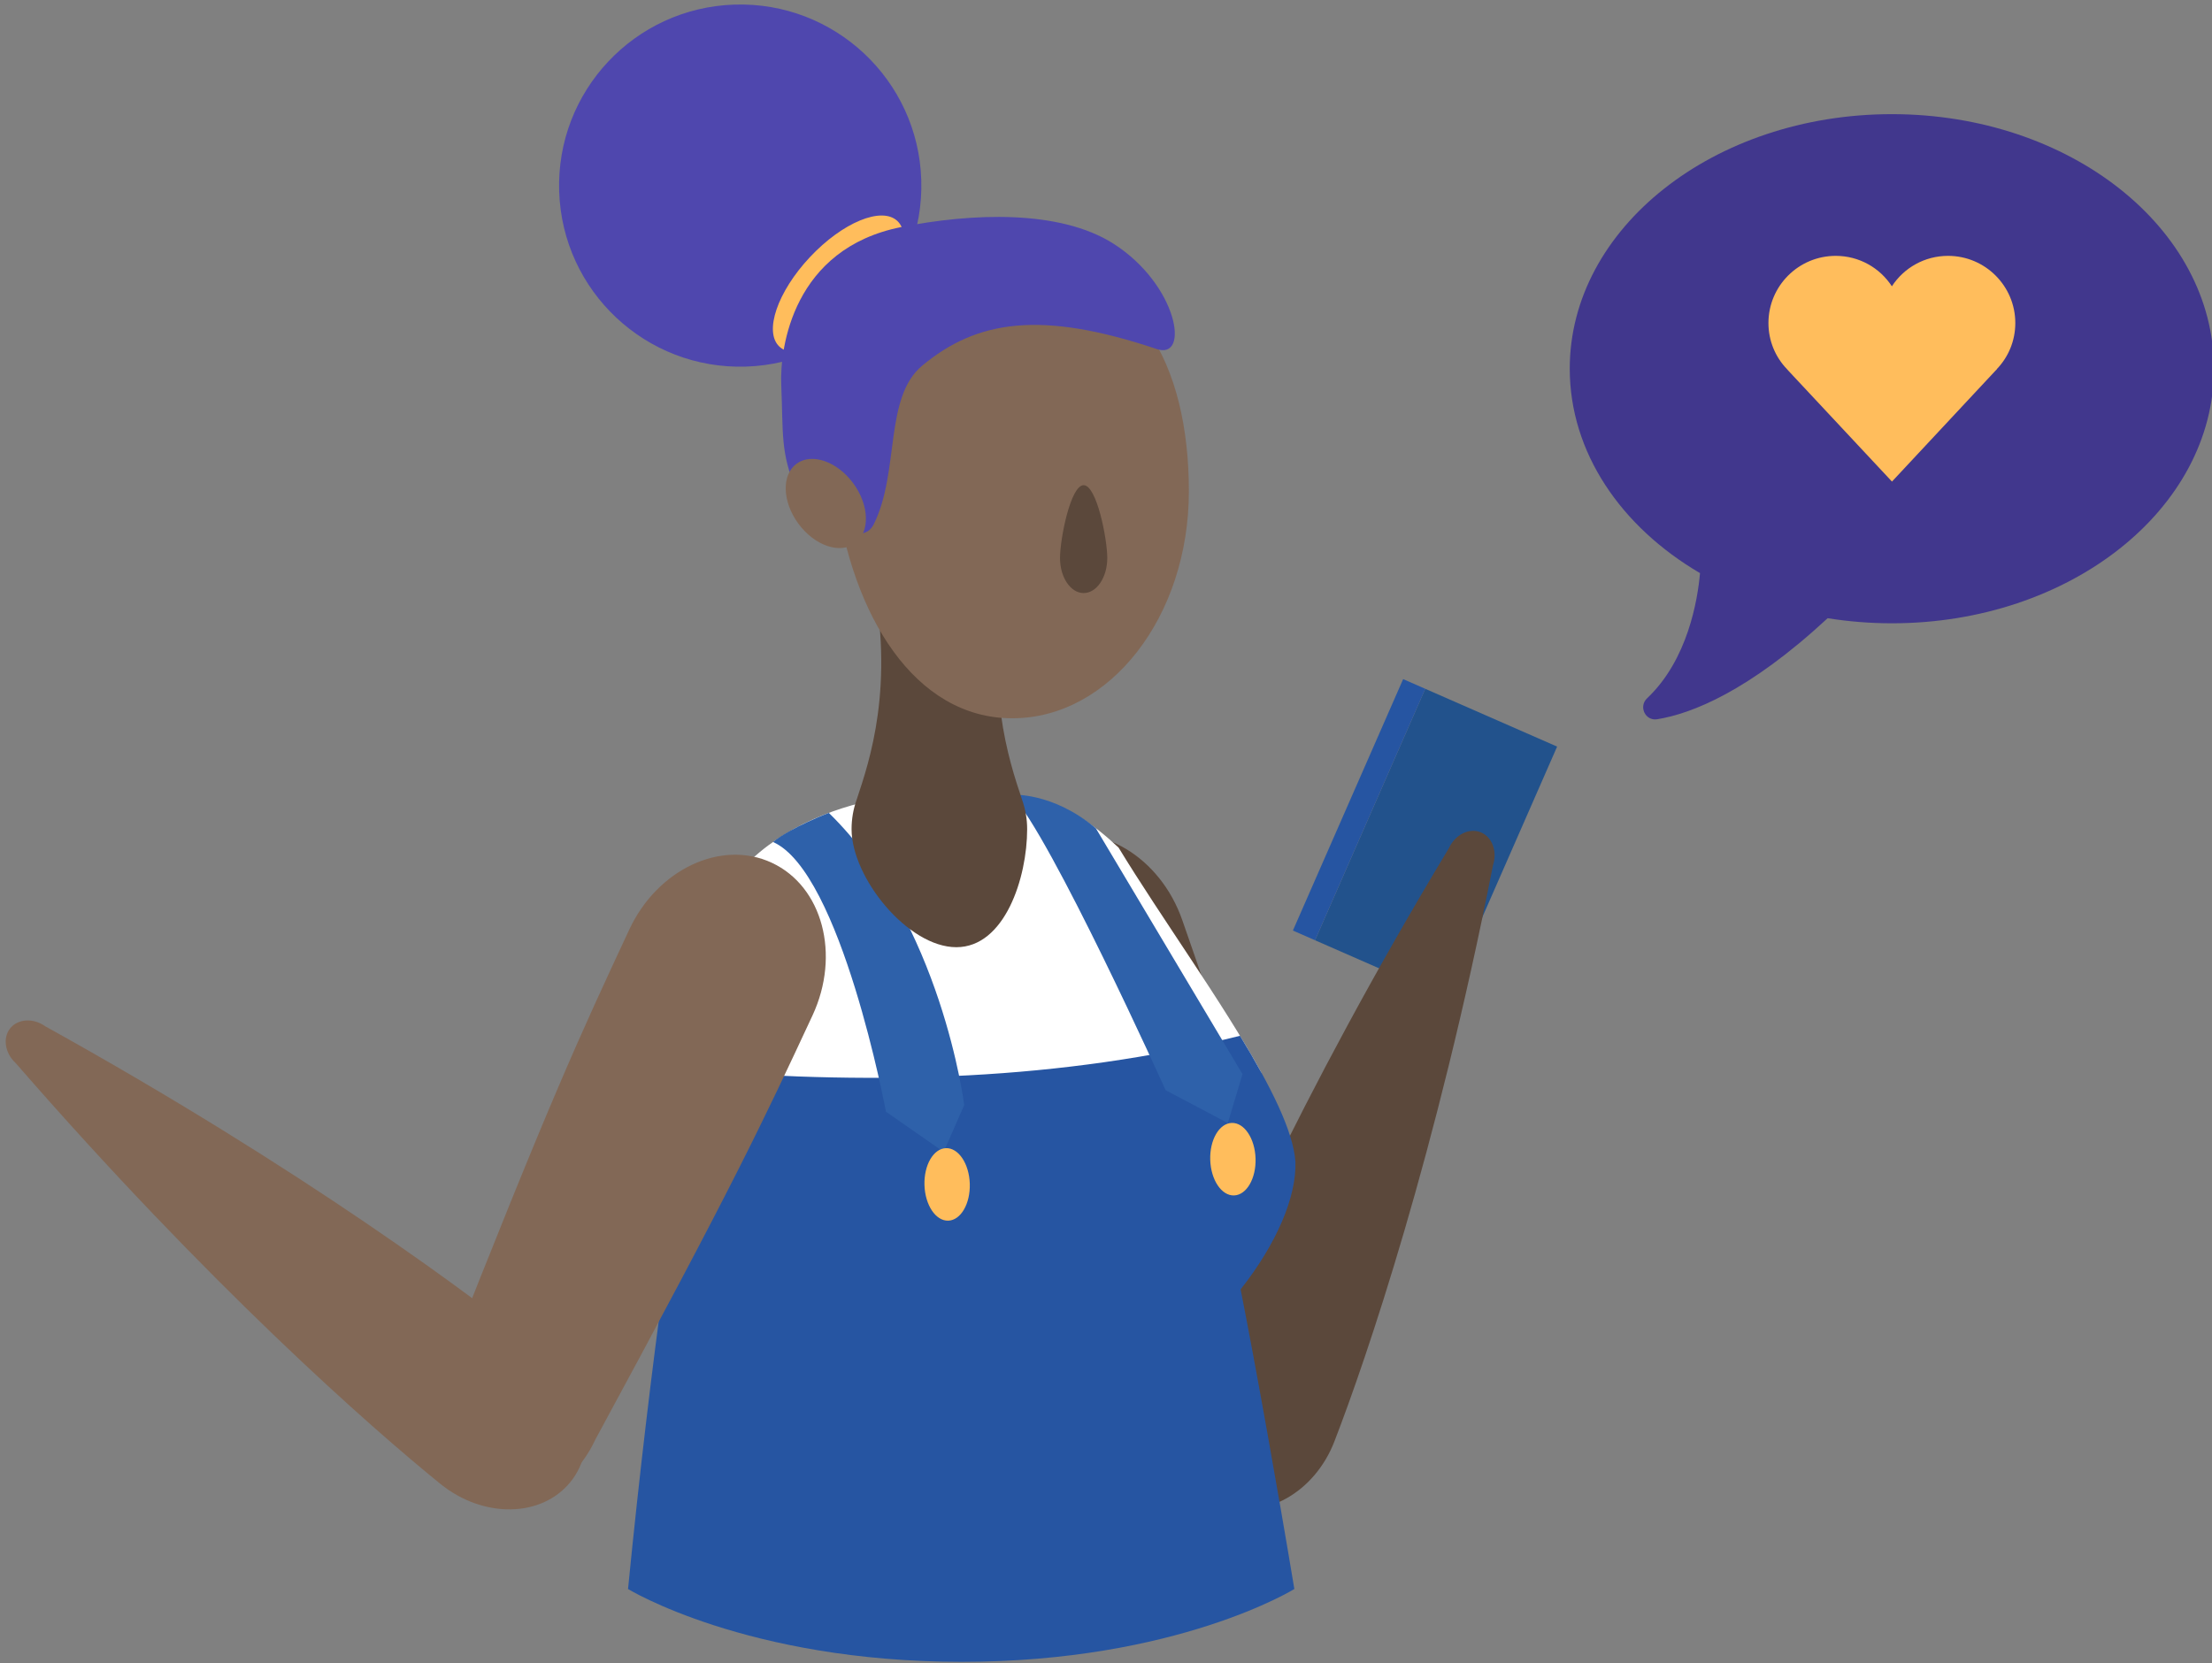 <?xml version="1.0" encoding="UTF-8"?>
<svg width="500px" height="376px" viewBox="0 0 500 376" version="1.1" xmlns="http://www.w3.org/2000/svg" xmlns:xlink="http://www.w3.org/1999/xlink">
    <rect x="0" y="0" width="500" height="376" fill="#808080" stroke="none"/>
    <!-- Generator: Sketch 60 (88103) - https://sketch.com -->
    <title>graphic/text-message-giving</title>
    <desc>Created with Sketch.</desc>
    <g id="graphic/text-message-giving" stroke="none" stroke-width="1" fill="none" fill-rule="evenodd">
        <g id="text-message-giving" transform="translate(250.438, 188.5) scale(-1, 1) translate(-250.438, -188.5) translate(0.438, 1)">
            <polygon id="Fill-1" fill="#22528C" points="173.383 224.651 203.187 211.588 178.272 154.738 148.466 167.803"></polygon>
            <polygon id="Fill-2" fill="#2655A2" points="203.188 211.586 208.193 209.394 183.272 152.546 178.271 154.738"></polygon>
            <path d="M237.122,322.571 C233.018,334.329 221.722,341.117 211.885,337.687 C202.061,334.291 197.396,321.974 201.51,310.192 C201.517,310.169 201.517,310.169 201.525,310.146 C219.356,246.801 224.47,232.1 233.198,207.026 C238.187,192.748 251.878,184.541 263.83,188.687 C275.756,192.823 281.394,207.769 276.412,222.024 L276.382,222.116 C267.667,247.142 262.525,261.862 237.122,322.571" id="Fill-3" fill="#5B483B"></path>
            <path d="M198.799,324.876 C191.547,306.102 175.801,259.962 162.939,194.524 L162.903,194.432 C161.98,191.319 163.22,188.153 165.803,187.149 C168.391,186.167 171.433,187.694 172.857,190.612 L172.893,190.703 C207.328,247.827 226.655,292.494 233.925,311.314 C233.935,311.337 233.935,311.337 233.943,311.36 C238.421,323.005 234.185,335.439 224.49,339.185 C214.786,342.91 203.278,336.524 198.799,324.876" id="Fill-5" fill="#5B483B"></path>
            <path d="M345.006,252.775 C302.241,260.661 254.042,263.416 215.317,241.514 C223.969,225.742 238.019,206.39 247.598,190.637 C259.081,179.86 267.597,177.547 289.16,178.209 C309.227,178.827 340.458,187.75 344.531,221.966 L345.006,252.775 Z" id="Fill-7" fill="#FFFFFF"></path>
            <path d="M358.478,358.271 C353.263,305.37 347.173,265.128 343.062,241.043 C302.112,244.276 260.671,243.314 220.148,233.191 C213.276,244.491 208.091,254.72 207.619,261.686 C207.366,269.656 211.916,280.267 220.008,290.523 C216.674,307.373 211.443,336.692 207.864,358.271 C207.864,358.271 234.463,374.734 283.044,374.734 C331.625,374.734 358.478,358.271 358.478,358.271" id="Fill-9" fill="#2655A2"></path>
            <path d="M252.73,186.276 L219.582,241.853 L222.903,252.917 L236.956,245.496 C236.956,245.496 262.977,187.854 271.798,178.688 C271.798,178.688 262.535,178.005 252.73,186.276" id="Fill-11" fill="#2E61AA"></path>
            <path d="M226.876,261.25 C226.732,265.777 224.323,269.373 221.494,269.284 C218.664,269.194 216.489,265.451 216.632,260.925 C216.776,256.398 219.185,252.8 222.014,252.89 C224.844,252.979 227.019,256.722 226.876,261.25" id="Fill-13" fill="#FFBD5C"></path>
            <path d="M313.093,182.788 C313.093,182.788 321.578,186.03 325.714,189.371 C310.317,196.105 300.175,250.357 300.175,250.357 L287.133,259.437 L282.488,248.861 C282.488,248.861 287.592,207.684 313.093,182.788" id="Fill-15" fill="#2E61AA"></path>
            <path d="M291.471,266.954 C291.328,271.481 288.919,275.079 286.09,274.988 C283.262,274.898 281.085,271.155 281.228,266.629 C281.372,262.102 283.78,258.504 286.61,258.594 C289.44,258.683 291.615,262.428 291.471,266.954" id="Fill-17" fill="#FFBD5C"></path>
            <path d="M0,82.357 C0,114.154 32.601,139.925 72.796,139.925 C77.771,139.925 82.63,139.523 87.317,138.775 C105.211,155.362 118.108,160.367 125.853,161.62 C128.533,162.052 130.104,158.748 128.131,156.883 C118.898,148.163 116.694,134.564 116.168,128.579 C134.037,118.112 145.612,101.296 145.612,82.357 C145.612,50.579 113.011,24.809 72.796,24.809 C32.601,24.809 0,50.579 0,82.357" id="Fill-19" fill="#41378D"></path>
            <path d="M49.073,82.447 L49.023,82.447 L49.358,82.782 L72.777,107.882 L96.097,82.921 L96.522,82.447 C99.135,79.719 100.7,76.066 100.7,72.033 C100.7,63.659 93.891,56.849 85.494,56.849 C80.175,56.849 75.505,59.575 72.798,63.73 C70.097,59.575 65.417,56.849 60.104,56.849 C51.707,56.849 44.898,63.659 44.898,72.033 C44.898,76.066 46.463,79.719 49.073,82.447" id="Fill-21" fill="#FFBD5C"></path>
            <path d="M400.119,308.704 C405.371,319.994 402.001,332.737 392.556,337.134 C383.143,341.544 371.215,335.961 365.953,324.646 L365.932,324.602 C334.572,266.75 327.99,252.644 316.775,228.58 C310.401,214.863 314.499,199.435 325.959,194.078 C337.395,188.733 351.853,195.521 358.217,209.215 L358.259,209.305 C369.453,233.323 376.022,247.461 400.119,308.704" id="Fill-23" fill="#826856"></path>
            <path d="M377.209,305.227 C392.844,292.554 431.911,263.388 490.226,231.03 L490.303,230.969 C492.981,229.134 496.375,229.341 498.124,231.487 C499.855,233.651 499.337,237.015 496.999,239.265 L496.922,239.33 C453.151,289.656 416.588,321.778 400.916,334.483 C400.896,334.498 400.896,334.498 400.877,334.514 C391.172,342.356 378.038,342.147 371.493,334.072 C364.965,325.983 367.504,313.069 377.209,305.227" id="Fill-25" fill="#826856"></path>
            <path d="M307.95,186.466 C307.95,197.448 295.226,213.159 284.269,213.159 C273.31,213.159 268.261,197.448 268.261,186.466 C268.261,184.163 268.654,181.932 269.39,179.872 C269.413,179.799 269.44,179.726 269.463,179.65 C272.308,171.071 278.116,154.107 272.773,128.394 L272.796,128.394 C272.013,126.481 271.571,124.372 271.571,122.166 C271.571,113.021 278.973,105.617 288.095,105.617 C297.238,105.617 304.642,113.021 304.642,122.166 C304.642,124.372 304.223,126.481 303.416,128.394 C298.071,154.107 303.906,171.071 306.749,179.65 C306.774,179.726 306.798,179.799 306.823,179.872 C307.558,181.932 307.95,184.163 307.95,186.466" id="Fill-28" fill="#5B483B"></path>
            <path d="M311.555,110.07 C315.46,80.06 310.325,58.74 271.629,58.74 C243.199,58.74 231.705,81.721 231.705,110.07 C231.705,138.42 249.58,161.403 271.629,161.403 C293.68,161.403 307.897,138.182 311.555,110.07" id="Fill-30" fill="#826856"></path>
            <path d="M260.831,125.176 C260.831,120.806 258.439,108.699 255.491,108.699 C252.541,108.699 250.151,120.806 250.151,125.176 C250.151,129.545 252.541,133.089 255.491,133.089 C258.439,133.089 260.831,129.545 260.831,125.176" id="Fill-32" fill="#5B483B"></path>
            <path d="M292.194,39.666 C291.477,62.266 309.218,81.17 331.82,81.888 C354.422,82.605 373.326,64.864 374.044,42.262 C374.759,19.66 357.019,0.756 334.416,0.04 C311.814,-0.677 292.912,17.065 292.194,39.666" id="Fill-34" fill="#4F47AE"></path>
            <path d="M297.6,48.959 C294.052,52.288 297.143,61.35 304.505,69.194 C311.869,77.04 320.715,80.698 324.264,77.368 C327.813,74.037 324.722,64.976 317.358,57.13 C309.996,49.286 301.149,45.628 297.6,48.959" id="Fill-36" fill="#FFBD5C"></path>
            <path d="M296.753,50.343 C280.876,47.177 260.91,46.318 248.717,54.12 C234.185,63.416 231.399,80.464 238.964,77.922 C265.24,69.088 279.634,71.44 291.934,81.629 C300.685,88.876 297.015,105.621 302.939,117.545 C306.019,123.744 318.074,115.15 320.435,109.732 C324.068,101.396 323.383,96.977 323.844,85.957 C324.192,77.606 321.162,55.214 296.753,50.343" id="Fill-38" fill="#4F47AE"></path>
            <path d="M320.378,103.843 C323.805,106.361 323.625,112.427 319.977,117.394 C316.326,122.361 310.589,124.345 307.162,121.825 C303.736,119.307 303.917,113.241 307.566,108.274 C311.216,103.309 316.952,101.325 320.378,103.843" id="Fill-40" fill="#826856"></path>
        </g>
    </g>
</svg>